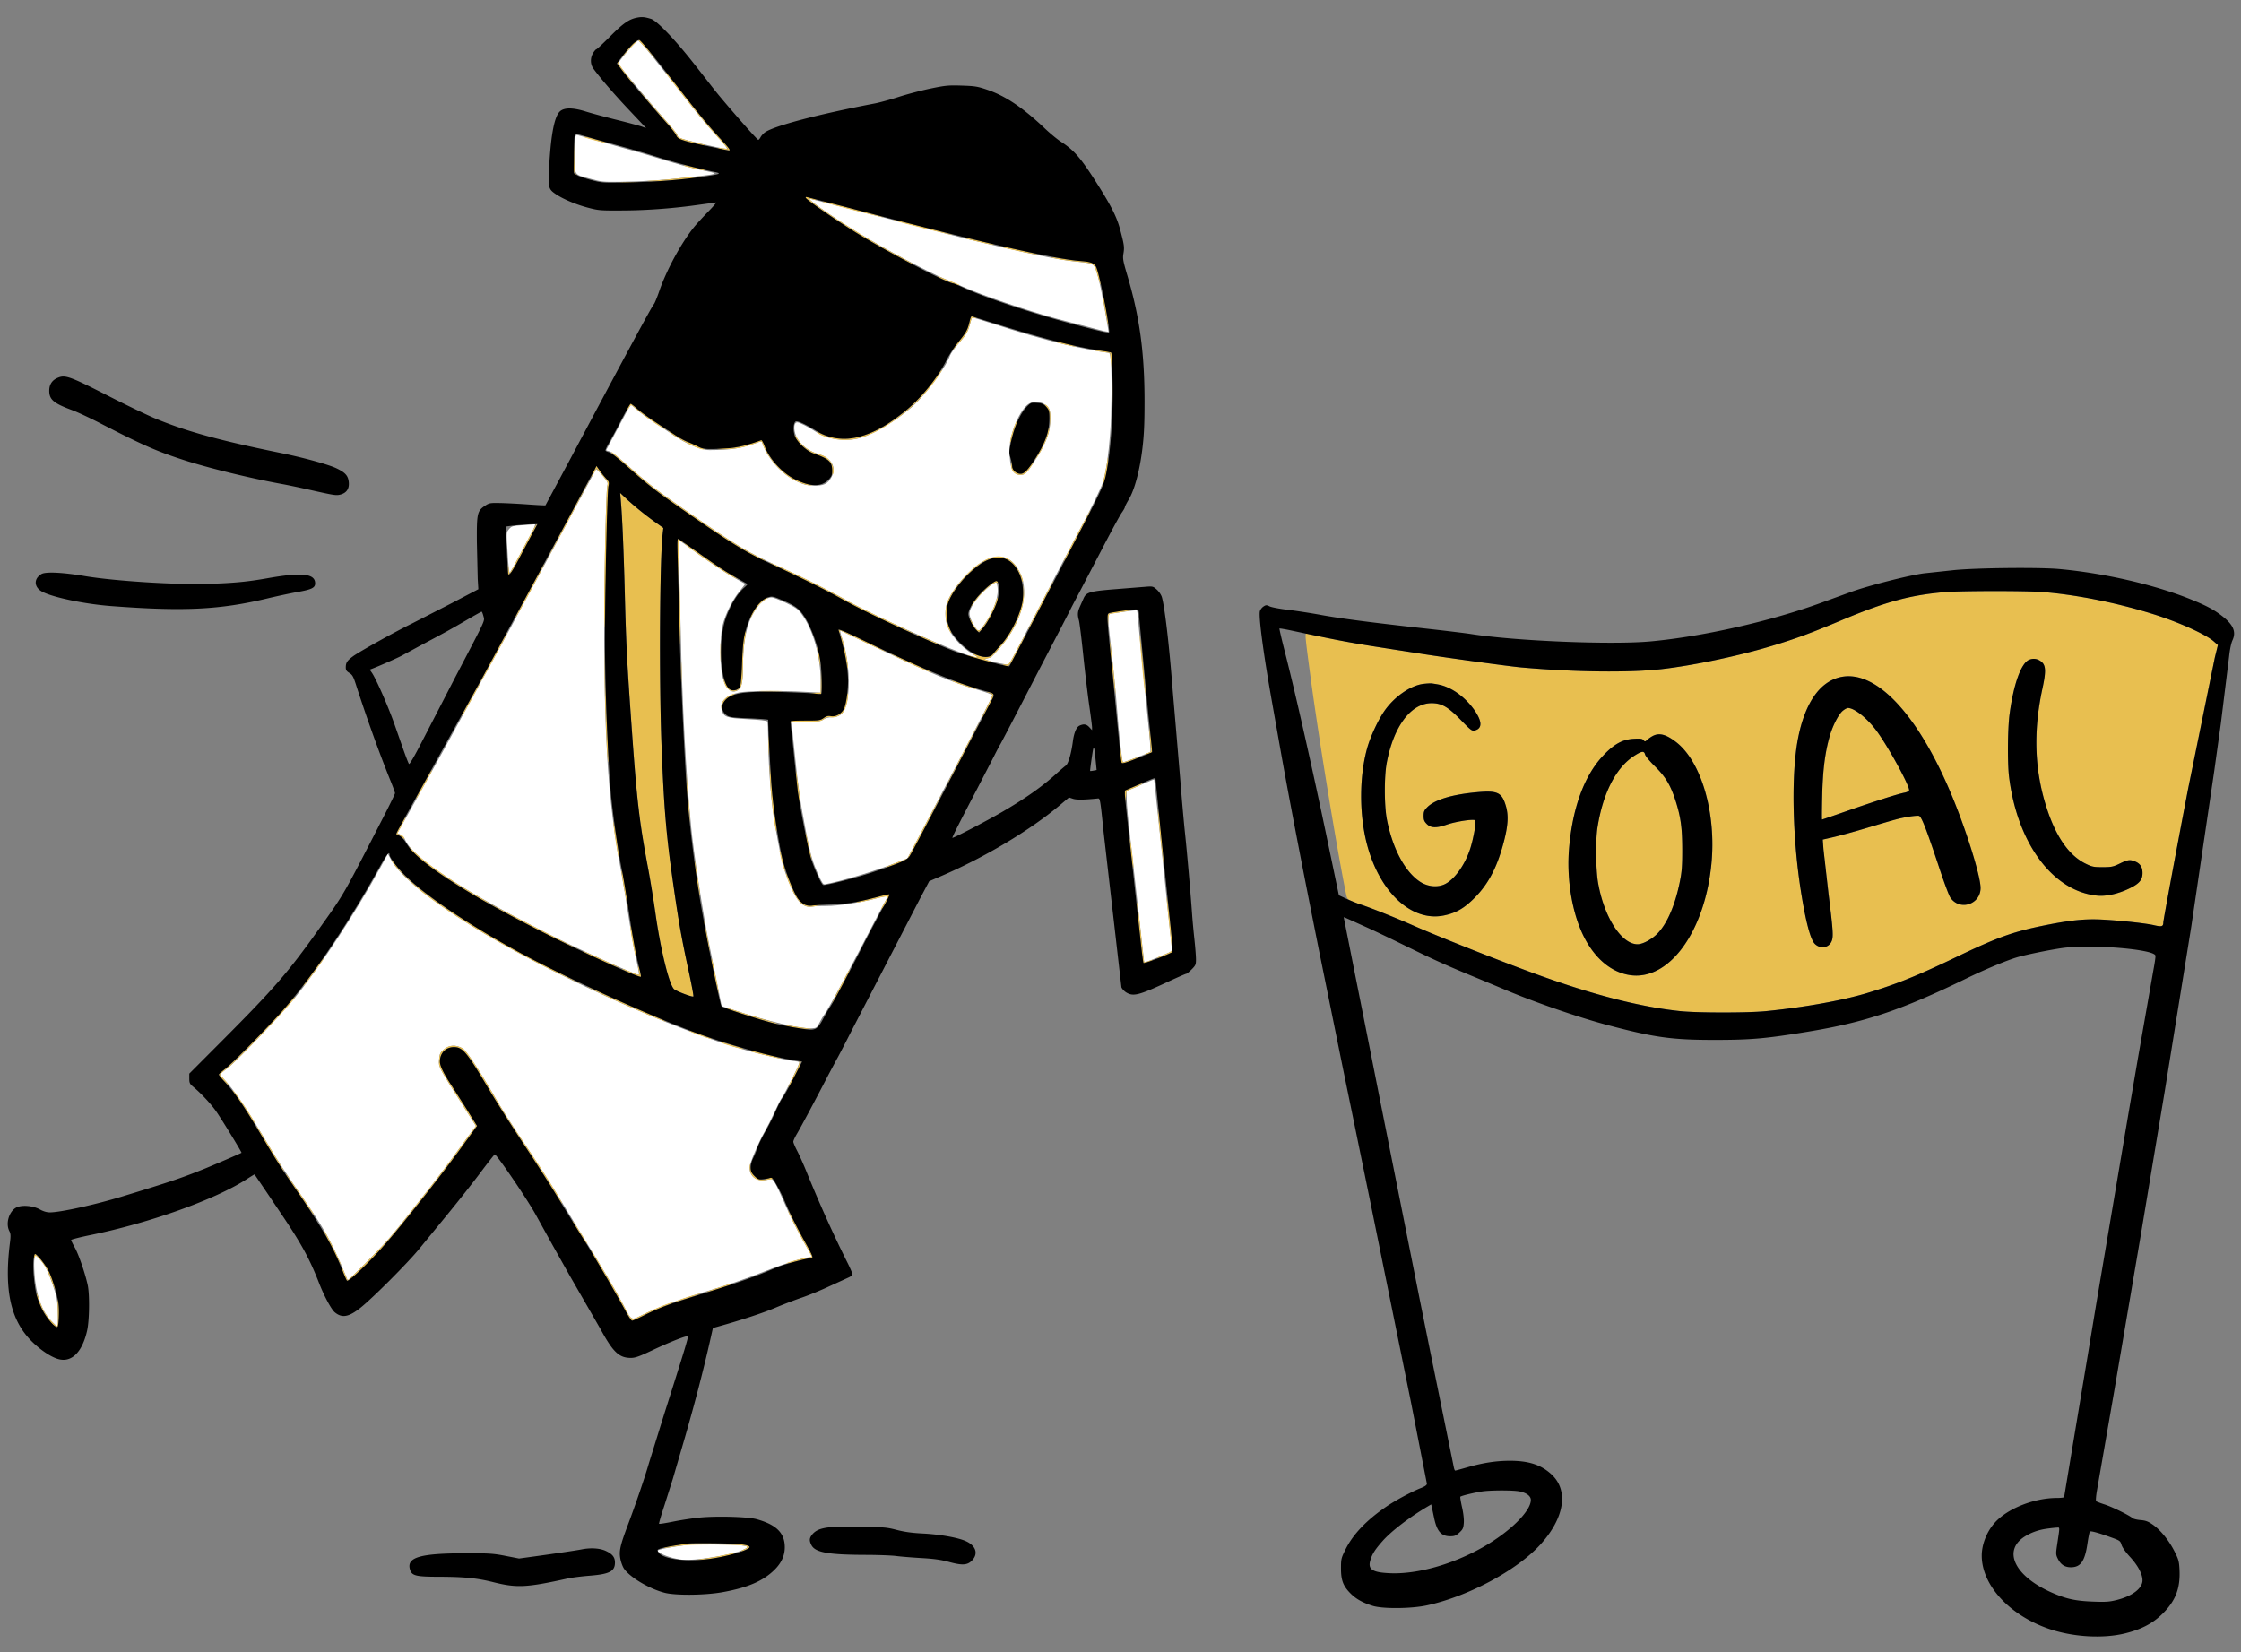 <svg xmlns="http://www.w3.org/2000/svg" width="2048" height="1510" fill-rule="evenodd" xmlns:v="https://vecta.io/nano"><rect width="100%" height="100%" fill="#808080" stroke="none"/><path d="M580.611 39.091C577.715 41.369 565 56.709 565 57.925c0 1.12 17.114 22.096 31 37.994 21.151 24.217 23 26.447 23 27.749 0 .694.82 1.701 1.823 2.237 3.562 1.907 38.439 10.094 42.999 10.095 1.622 0-.177-2.269-12.822-16.178-5.225-5.747-16.925-20.026-26-31.73-21.969-28.335-36.219-46.09-39.218-48.864l-2.457-2.271-2.714 2.134m-55.091 88.08c-.344 2.381-.49 10.399-.323 17.817.354 15.773-.926 14.219 15.408 18.691 9.122 2.497 11.185 2.692 26.395 2.495 19.971-.258 39.533-1.568 63.347-4.242 27.118-3.044 27.174-3.067 14.108-5.767-12.821-2.649-27.637-6.691-46.455-12.672-7.425-2.361-21.375-6.39-31-8.954l-39.177-11.05c-1.363-.526-1.794.164-2.303 3.682m215.065 55.785c4.662 4.483 26.56 19.362 45.06 30.619 22.379 13.617 62.981 35.262 76.855 40.972l17.5 7.477c18.065 8.018 58.004 21.633 86 29.316l43.046 11.283 4.097.655-.56-3.389c-5.182-31.356-8.561-47.292-11.663-55.005-1.482-3.687-3.919-4.536-16.42-5.72-17.364-1.646-45.197-7.386-101-20.831L745.585 182.96c-6.712-1.791-6.859-1.791-5-.004M886.972 294.25c-2.288 8.794-3.656 11.279-10.575 19.199-3.907 4.473-7.631 9.731-8.277 11.686-2.679 8.119-16.837 28.215-29.079 41.277-12.929 13.794-39.048 30.311-53.9 34.084-13.195 3.352-29.082 1.041-39.315-5.719-6.539-4.321-15.266-8.777-17.186-8.777-3.947 0-3.581 9.376.61 15.604 4.437 6.593 10.516 10.944 18.697 13.38 11.956 3.561 16.729 11.934 11.953 20.973-3.432 6.497-7.34 8.271-17.12 7.772-6.455-.33-8.993-1.021-15.5-4.218-13.326-6.549-26.26-21.218-30.649-34.759-.535-1.65-.864-1.639-5.849.188-13.18 4.83-23.119 6.335-42.282 6.402-8.144.029-21.992-5.83-34.5-14.594-3.025-2.12-10.225-6.91-16-10.644s-12.816-8.885-15.647-11.446-5.396-4.658-5.701-4.658-2.089 2.813-3.964 6.25L554 411.326c0 .283 1.291.799 2.87 1.145 1.653.363 7.908 5.112 14.75 11.199 20.685 18.399 27.291 23.572 52.38 41.013 49.187 34.193 59.271 40.261 89.152 53.645 18.892 8.462 46.173 22.129 59.521 29.818 23.554 13.568 100.654 48.079 115.52 51.708 6.94 1.695 6.919 1.502-.316-2.839-7.723-4.634-16.155-13.362-20.289-21-3.775-6.976-4.659-17.274-2.134-24.875 4.277-12.88 21.642-32.337 34.835-39.033 14.218-7.216 25.31-3 32.29 12.273 8.328 18.226.868 45.047-18.787 67.547-7.638 8.743-7.851 8.927-11.161 9.655l-3.131.688 2.5.929c5.256 1.953 19.371 4.827 20.05 4.081.39-.429 5.429-9.78 11.197-20.78l41.753-80 10.493-20c11.645-21.511 21.543-41.862 22.859-47 2.804-10.952 4.754-24.642 6.188-43.425 1.432-18.757 1.739-53.676.586-66.575-.616-6.89-.673-7.004-3.626-7.278-4.406-.408-28.82-5.09-37.5-7.192-21.647-5.241-40.403-10.671-71.188-20.611L888.601 290c-.288 0-1.021 1.913-1.629 4.25m53.417 74.655c-8.374 5.106-17.73 27.275-17.765 42.095-.039 16.441 2.754 23 9.796 23 4.311 0 5.442-1.053 12.352-11.5 11.246-17.005 15.183-27.407 15.213-40.203.019-7.789-1.207-10.491-5.974-13.171-4.679-2.63-9.543-2.709-13.622-.221m-395.737 59.877c-.234.395-8.516 15.793-18.405 34.218l-35.273 65.5-29.981 55.5-54.202 99-34.148 61.5-9.542 17 2.765 1.178c1.701.724 3.481 2.765 4.625 5.301 7.616 16.891 55.612 48.078 135.354 87.952C532.494 869.256 580.862 891 583.855 891c.457 0-.669-6.638-2.503-14.75s-4.947-25.55-6.917-38.75-5.151-32.325-7.067-42.5c-10.175-54.022-14.16-104.054-15.086-189.369-.558-51.44 1.217-156.399 2.735-161.691.819-2.855.45-3.629-4.524-9.492-2.978-3.51-5.607-6.06-5.841-5.666m-67.058 51.202c-9.25.632-10.067.865-12.348 3.516-2.367 2.752-2.423 3.181-1.822 13.92 1.132 20.234 1.792 26.765 2.615 25.918.449-.461 4.27-7.363 8.491-15.338l11.598-21.75c2.284-4.22 3.39-7.186 2.648-7.096-.702.084-5.734.458-11.182.83m142.799 31.766L622.04 576c1.476 68.64 4.649 128.3 9.547 179.5 2.3 24.049 10.864 79.784 16.595 108l8.198 40.491 3.12 15.49 10 3.3c32.912 10.859 62.516 17.776 72.855 17.021 3.888-.283 4.3-.617 6.645-5.374 1.375-2.789 3.722-6.635 5.215-8.547 2.67-3.42 25.627-46.043 42.756-79.381L808.34 825c1.45-2.475 2.641-4.992 2.648-5.594.008-.692-3.199-.221-8.738 1.284-14.605 3.968-36.837 7.421-46.75 7.262-4.95-.08-10.698.174-12.772.564-10.018 1.881-16.265-5.938-25.195-31.534-3.781-10.839-10.315-45.702-12.459-66.482-1.722-16.679-3.073-41.171-3.089-55.983-.009-7.709-.351-14.544-.761-15.189-.483-.759-6.832-1.495-18.032-2.09-19.479-1.035-21.928-1.917-23.598-8.5-1.925-7.586 3.738-13.227 15.906-15.846 6.94-1.494 38.547-1.807 60.25-.598l14.25.794-.004-10.294c-.009-23.208-7.099-47.985-17.746-62.019-3.179-4.19-5.333-5.692-14.147-9.859-5.719-2.704-11.479-4.916-12.8-4.916-7.679 0-16.934 10.907-21.638 25.5-2.945 9.136-4.665 22.532-4.671 36.381-.006 15.072-.991 20.303-4.255 22.59-5.939 4.159-11.451-.257-14.321-11.476-2.654-10.372-2.717-36.092-.115-47.176 2.389-10.177 9.16-23.834 15.673-31.613 2.899-3.461 5.102-6.443 4.897-6.626s-3.073-1.804-6.373-3.601c-11.337-6.175-30.378-18.911-48.092-32.168-2.801-2.096-5.446-3.811-5.878-3.811s-.494 7.988-.137 17.75m283.994 24.049c-10.257 8.131-18.393 19.265-18.378 25.147.01 3.573 4.376 12.469 7.32 14.912 1.284 1.066 2.127.444 5.484-4.049 8.117-10.864 13.449-24.515 12.993-33.267-.168-3.236-.807-6.049-1.419-6.251s-3.312 1.377-6 3.508M1027 559.098l-12.75 1.827c-1.541.092-1.647 7.399-.27 18.601 2.304 18.76 6.034 56.141 7.03 70.474 1.205 17.323 4.359 45.702 5.169 46.513.531.531 23.636-8.216 25.116-9.508.437-.382-.607-13.702-2.32-29.6l-8.053-81.616c-.68-9.509-1.504-17.549-1.83-17.866s-5.767.211-12.092 1.175M769.051 581.65c5.402 15.701 7.909 37.914 6.022 53.35-1.842 15.057-5.768 20.463-14.88 20.488-3.021.008-5.749.725-7.658 2.012-2.598 1.752-4.621 2-16.325 2h-13.36l.573 2.866c.316 1.577 1.48 12.152 2.588 23.5 3.014 30.867 5.553 48.791 10.4 73.408 4.556 23.14 5.942 27.922 11.95 41.226 2.762 6.114 4.029 7.923 5.376 7.672 15.801-2.935 46.752-12.322 67.149-20.365l8.387-3.307 11.914-22.5 26.285-50 26.943-51.5c6.915-13.2 12.576-24.489 12.579-25.086s-5.933-2.817-13.191-4.934c-23.903-6.969-42.272-14.59-90.803-37.676l-34.73-16.469c-.824-.357-.565 1.4.781 5.315m277.41 133.994L1034 721.017l-4.5 1.817.167 8.333c.092 4.583 1.521 19.808 3.176 33.833l7.68 69 5.022 44.696c.248.844 2.059.503 6.153-1.159 18.818-7.637 19.302-7.881 19.302-9.708 0-1.009-.917-9.821-2.037-19.582l-7.921-76.585-6.253-59.206c-.202-.203-3.95 1.232-8.328 3.188m-698.89 77.251c-22.578 41.074-54.028 89.091-77.027 117.605-13.316 16.509-53.051 58.269-62.044 65.207l-6.948 5.459c-.568.497.295 2.135 2.149 4.082 9.975 10.472 20.476 25.832 39.355 57.566 10.475 17.609 17.633 28.568 37.022 56.686 15.697 22.763 24.264 38.223 32.973 59.5l4.659 10.952c.57.714 28.623-27.508 37.227-37.452 7.179-8.298 10.342-12.18 22.405-27.5l15.785-20c6.299-7.975 16.343-21.25 22.319-29.5l15.186-20.721 4.321-5.721L424 1011.779c-23.431-36.964-23.195-36.517-22.748-43.174.355-5.277.78-6.246 4.058-9.25 4.781-4.382 11.444-4.855 17.359-1.232 3.463 2.12 13.932 17.664 26.835 39.843 10.173 17.486 15.993 26.635 34.694 54.534 8.48 12.65 21.066 32.45 27.97 44l22.54 37c14.279 22.875 28.167 46.338 34.627 58.5 8.602 16.196 6.293 15.277 20.755 8.26 12.091-5.866 30.048-12.383 54.41-19.745 23.645-7.145 37.283-11.828 55.5-19.059 16.921-6.716 35.404-12.456 40.109-12.456 1.04 0 1.891-.191 1.891-.425s-2.648-5.09-5.886-10.792c-7.701-13.566-13.676-25.549-20.043-40.196-7.388-16.999-9.825-20.92-12.463-20.053-10.445 3.434-18.608-1.19-18.608-10.541 0-3.598 8.389-23.499 13.908-32.993 2.078-3.575 5.947-11.225 8.597-17s5.626-11.666 6.612-13.091c3.749-5.418 16.96-31.975 16.376-32.92-.336-.544-1.54-.989-2.676-.989-3.976 0-27.463-5.14-43.817-9.588-66.492-18.088-184.555-71.516-254.5-115.172-38.528-24.048-64.605-45.542-72-59.348l-3-5.601-6.929 12.604M31.49 1150.047c-.391 1.777-.386 8.006.009 13.842 1.291 19.04 6.494 33.912 15.073 43.084 2.586 2.765 5.143 5.027 5.683 5.027.614 0 .816-4.779.541-12.75-.405-11.741-.774-13.737-4.66-25.227-4.347-12.855-7.883-19.49-12.995-24.388l-2.942-2.818-.709 3.23m598.01 261.574c-14.975 2.121-24.248 3.713-26.404 4.532l-2.573.979 2.489 1.932c3.232 2.51 12.888 5.515 20.545 6.393 10.485 1.202 44.015-4.116 54.693-8.675 9.425-4.024 5.726-4.863-23.25-5.27-12.375-.174-23.85-.125-25.5.109" fill="#fff"/><path d="M579.171 39.465c-2.081 1.88-5.93 6.257-8.553 9.727-2.91 3.85-3.285 4.554-.961 1.808 2.093-2.475 5.99-6.74 8.659-9.477l4.853-4.978 4.665 5.03c2.566 2.767 6.395 7.032 8.508 9.478l3.842 4.447-3.808-5c-6.684-8.777-10.699-13.41-12.078-13.939-.739-.284-3.046 1.023-5.127 2.904m-14.707 17.593c-.68 1.101 7.725 12.654 14.642 20.124 2.199 2.375-.089-.833-5.085-7.13s-8.858-12.033-8.584-12.75c.601-1.564-.055-1.729-.973-.244m44.729 10.735c8.38 11.501 34.408 43.894 41.807 52.031l11.933 13.453 2.433 3.005-4.933-.735c-2.713-.404-4.708-.507-4.433-.229.917.927 11 2.421 11 1.63 0-.428-3.447-4.53-7.66-9.114-12.278-13.358-17.897-20.101-34.648-41.584C616.007 75.112 608.673 66 608.394 66s.081.807.799 1.793M591.655 92.25l17.139 19.591c4.605 5.138 8.808 10.587 9.339 12.11.823 2.36 2.029 3.07 8.166 4.805 10.047 2.84 17.732 4.546 18.231 4.048.232-.232-3.955-1.464-9.304-2.737-11.803-2.809-16.226-4.53-16.226-6.312 0-.742-2.362-4.088-5.25-7.436L583.392 82c-.276 0 3.442 4.612 8.263 10.25m-57.572 33.156c.771.751 20.085 5.76 20.522 5.322.238-.238-4-1.624-9.419-3.08-9.658-2.596-11.938-3.056-11.103-2.242m-9.864 18.222c-.193 12.426-.008 14.292 1.531 15.5s1.605 1.186.529-.195c-.788-1.012-1.33-6.498-1.53-15.5l-.31-13.933-.22 14.128M625 151.31c0 .679 19.003 5.021 19.556 4.468.359-.36-2.392-1.072-17.306-4.481-1.237-.282-2.25-.277-2.25.013m-5.5 11.751c-8.8.972-19.15 1.885-23 2.028-5.609.209-6.106.339-2.5.658 4.441.393 35.263-2.213 44-3.72 8.138-1.404-1.12-.887-18.5 1.034m-51.75 3.682a185.48 185.48 0 0 0 14.5 0c3.987-.19.725-.346-7.25-.346s-11.237.156-7.25.346m168.658 14.108c1.542 2.495 31.333 22.925 49.341 33.836C805.138 226.435 835 242.796 835 241.671c0-.277-6.596-3.968-14.658-8.203-26.359-13.847-71.133-42.213-79.806-50.561-1.935-1.863-1.914-1.876 1.494-.898 5.018 1.439 6.179 1.015 1.47-.537-4.695-1.547-7.835-1.822-7.092-.621m15.719 3.609c.753.753 55.036 14.71 55.481 14.265.375-.375-53.38-14.725-55.16-14.725-.43 0-.574.207-.321.46m64.956 16.951c.792.781 53.048 13.791 53.516 13.324.398-.398-51.31-13.735-53.252-13.735-.374 0-.493.185-.264.411M881 217.316c0 .708 26.961 7.056 27.534 6.483.246-.245-4.837-1.68-11.294-3.189l-13.99-3.285c-1.237-.298-2.25-.302-2.25-.009m33.083 8.095c.744.733 33.054 7.71 34.096 7.363.556-.186-6.575-2.011-15.848-4.056-16.664-3.675-19.061-4.109-18.248-3.307M966 236.578c3.575.737 11.675 1.854 18 2.483 16.468 1.638 15.682 1.057 19.547 14.439 2.907 10.065 3.185 7.849.339-2.699-2.767-10.255-4.124-11.306-15.726-12.181-4.919-.372-12.706-1.337-17.302-2.146-10.273-1.808-13.771-1.733-4.858.104m-106.555 17.504c4.368 2.398 16.733 7.073 17.275 6.532.189-.19-1.133-.896-2.938-1.57s-6.183-2.423-9.728-3.885c-8.435-3.48-9.394-3.704-4.609-1.077m148.582 17.501c.088 3.026 4.814 28.434 4.885 26.266.101-3.056-3.697-25.968-4.426-26.696-.267-.268-.474-.074-.459.43M885.966 294.25c-1.699 7.228-3.207 9.903-10.672 18.926-3.561 4.303-6.232 7.824-5.936 7.824s3.598-3.537 7.339-7.86c6.645-7.678 8.012-10.192 10.277-18.899 1.017-3.909 1.33-4.216 3.817-3.734 2.262.437 2.379.368.709-.421-3.579-1.692-4.283-1.162-5.534 4.164m78.117 18.158c.591.578 17.832 4.611 19.246 4.501.644-.049-2.879-1.163-7.829-2.475-8.527-2.259-12.348-2.937-11.417-2.026m36.917 8.159c.825.255 4.2.794 7.5 1.198l6 .735.577 6.5.578 6.5.172-6.683c.145-5.599-.111-6.763-1.577-7.178-2.246-.635-15.247-1.687-13.25-1.072m15.429 37.933c0 12.65.144 17.687.318 11.194s.174-16.844-.001-23-.318-.844-.317 11.806M854.8 345.75c-14.138 19.323-28.083 32.314-47.021 43.805-11.004 6.676-25.315 11.425-34.467 11.436-8.628.011-19.532-2.355-24.239-5.259-1.885-1.163-3.094-1.575-2.687-.916 2.096 3.391 15.93 7.301 25.785 7.289 14.42-.019 30.351-6.744 49.329-20.822 14.645-10.865 28.75-25.914 37.992-40.533 3.297-5.216.963-2.729-4.692 5m-281.136 27c-1.592 3.497-.578 2.766 1.933-1.394 1.001-1.659 1.565-1.395 6.5 3.049 5.152 4.64 19.587 14.827 24.903 17.574 4.016 2.075 2.166.688-9.075-6.808-5.816-3.878-12.858-9.103-15.647-11.611s-5.485-4.56-5.99-4.56-1.686 1.688-2.624 3.75m382.634-.808c2.368 2.814 2.726 4.16 2.898 10.885l.196 7.673.353-6.923c.393-7.684-.719-11.455-3.977-13.49-1.854-1.158-1.777-.886.53 1.855m-28.562 15.767c-2.345 5.869-4.742 14.433-4.681 16.723.03 1.137.888-1.107 1.906-4.988s2.574-8.788 3.458-10.904 1.433-4.022 1.219-4.235-1.069 1.318-1.902 3.404m29.779 7.2c-.668 3.954-6.231 16.12-10.559 23.091-2.072 3.336-2.075 3.383-.08 1 5.187-6.194 13.62-25.838 11.852-27.606-.291-.291-.837 1.291-1.213 3.515M610.5 393.675c6.522 6.319 29.624 18.265 32.811 16.967.737-.3.615-.514-.319-.563-.829-.043-3.529-1.143-6-2.443s-6.223-2.924-8.339-3.609-6.615-3.133-10-5.44c-6.988-4.764-9.665-6.376-8.153-4.912m115.5 3.762c0 4.233 10.663 14.562 17.528 16.978 14.065 4.951 16.972 7.66 16.972 15.814 0 3.574.225 4.312.874 2.86 1.387-3.109-.21-8.832-3.513-12.595-2.276-2.592-4.77-3.978-9.914-5.51-8.181-2.436-14.26-6.787-18.697-13.38-1.788-2.657-3.25-4.532-3.25-4.167m-40.932 8.219c-8.287 2.753-12.357 3.53-19.792 3.78-5.148.173-9.598.553-9.89.845s3.774.381 9.036.198c9.389-.328 15.837-1.682 26.36-5.539 4.985-1.827 5.314-1.838 5.849-.188 4.358 13.448 17.376 28.268 30.369 34.576 4.125 2.003 9.525 3.881 12 4.175 4.488.533 4.486.531-1-1.001-17.448-4.872-33.425-18.992-39.1-34.556-1.192-3.27-2.445-5.903-2.784-5.851s-5.31 1.655-11.048 3.561m-123.353 10.588l13.785 12.14c19.429 17.283 36.976 30.205 80.5 59.283 20.664 13.805 42.362 26.304 43.569 25.097.201-.201-4.436-2.807-10.306-5.79-11.898-6.047-31.229-18.582-66.263-42.967-24.136-16.8-30.814-22.044-51.438-40.388-6.565-5.841-12.318-10.619-12.784-10.619s.856 1.46 2.937 3.244M1012.123 420c-.149 2.498-3.354 18.724-4.573 23.155-.532 1.932-.458 2.047.418.655 1.519-2.412 5.253-21.386 4.737-24.065-.406-2.109-.442-2.094-.582.255m-87.963 5.295c-.209 4.959 3.279 8.705 8.103 8.705 3.792 0 5.278-1.006 8.865-6 5.654-7.873 4.797-7.737-1.578.25-3.105 3.89-4.371 4.75-6.996 4.75-4.046 0-7.262-3.29-7.819-8l-.415-3.5-.16 3.795m-381.622 5.63c-1.415 2.791-2.348 5.075-2.075 5.075s1.413-1.797 2.534-3.993l2.037-3.994 5.428 6.399c5.073 5.98 5.37 6.619 4.537 9.744-1.074 4.023-3.086 89.326-2.784 117.974.118 11.204.32 14.97.449 8.37l3.365-126c.79-3.619.604-4.286-1.953-7-1.554-1.65-4.207-4.946-5.896-7.325l-3.071-4.324-2.571 5.074m-23.585 43.825l-20.227 38.75c.56-.55 9.344-16.525 19.519-35.5l21.381-41c-.235 0-9.537 16.988-20.673 37.75m48.399-17.25c1.336 15.589 2.651 46.142 3.637 84.5 1.243 48.344 2.027 63.494 6.579 127 4.568 63.748 6.798 82.538 14.892 125.5 1.865 9.9 4.779 27.812 6.476 39.804 4.741 33.509 12.439 65.071 16.977 69.609 1.913 1.913 16.895 7.613 17.754 6.754.314-.315-1.502-10.156-4.036-21.869-6.533-30.205-8.945-43.578-13.498-74.812-7.267-49.85-9.387-74.339-11.637-134.409-2.199-58.685-1.58-168.033 1.084-191.578l.622-5.504-8.133-5.823c-9.103-6.518-19.135-14.706-26.443-21.584l-4.874-4.588.6 7m416.74 31.612c-11.41 21.807-13.883 26.954-10.744 22.361 2.144-3.139 23.853-45.473 23.319-45.473-.266 0-5.925 10.4-12.575 23.112M487.21 484.25c-1.616 2.887-5.76 10.65-9.21 17.25l-9.386 17.5-3.114 5.5-.6-4.5-.6-4.5-.15 4.75c-.273 8.645 1.915 6.289 11.84-12.75l11.244-21.25c2.171-3.988 3.714-7.25 3.43-7.25s-1.839 2.363-3.454 5.25m132.312 31.413L620.955 569c.534 21.961.759 25.411.88 13.5.09-8.8-.309-32.14-.886-51.867s-.812-36.103-.523-36.392 1.298.101 2.242.866c1.121.911 1.457.962.968.148-.411-.684-1.666-1.736-2.789-2.337-2.037-1.09-2.04-1.049-1.325 22.745M626 497.239c3.437 3.732 38.084 27.308 45.023 30.636 5.236 2.511 4.481 1.96-7.406-5.404-4.886-3.027-15.011-9.846-22.5-15.154-18.144-12.858-16.934-12.052-15.117-10.078m281.718 11.855c-3.916.919-9.718 3.581-9.718 4.457 0 .275 1.303-.173 2.895-.997 14.26-7.374 27.101-.72 32.703 16.946.697 2.2 1.294 3.1 1.325 2 .09-3.127-4.712-12.652-8.234-16.335-5.485-5.736-11.795-7.756-18.971-6.071M708.5 517.005c39.505 18.992 49.522 23.998 61.142 30.557 7.447 4.204 19.687 10.57 27.199 14.148 22.626 10.775 39.399 18.384 39.751 18.032.183-.183-11.562-5.901-26.099-12.707s-31.057-15.037-36.712-18.291c-12.494-7.189-39.673-20.918-57.171-28.879-13.296-6.05-18.731-7.967-8.11-2.86m184.885-.846c-11.696 8.755-24.58 24.891-27.931 34.981-2.259 6.8-1.607 17.727 1.408 23.61 3.073 5.995 3.337 5.276.55-1.5-3.191-7.76-3.203-16.712-.031-24.422 4.21-10.237 14.649-22.823 26.619-32.095 1.925-1.491 3.223-2.716 2.885-2.722s-1.913.961-3.5 2.148M484.444 538.75c-15.151 28.254-13.993 26.001-12.719 24.75 1.747-1.714 26.717-48.5 25.885-48.5-.237 0-6.161 10.688-13.166 23.75m421.941-5.587C899.232 538.526 887 551.986 887 554.494c0 .399 1.951-1.911 4.336-5.134 6.733-9.099 17.385-18.268 19.62-16.887.574.355 1.044.168 1.044-.414 0-1.714-2.516-1.22-5.615 1.104m47.314 14.087c-11.164 21.432-15.126 29.469-13.925 28.25 1.326-1.346 23.524-44.5 22.89-44.5-.275 0-4.309 7.313-8.965 16.25M935.193 541c-.112 4.125-.68 9.3-1.262 11.5-3.57 13.495-11.502 28.589-19.561 37.224-2.678 2.87-5.632 6.295-6.564 7.611-2.4 3.39-6.892 3.998-13.375 1.809-6.072-2.05-6.732-1.957-2.681.376l2.75 1.584-2.75-.552c-1.513-.304-3.987-.84-5.5-1.193s-2.523-.388-2.247-.08c.55.613 20.35 5.768 21.678 5.645.451-.042-.756-.651-2.681-1.353l-3.5-1.277 3.131-.7c3.31-.741 3.525-.927 11.161-9.667 6.98-7.99 10.879-13.944 15.227-23.254 5.208-11.147 7.142-19.201 6.722-27.982l-.344-7.191-.204 7.5m842.307.124c-32.048 2.719-54.212 8.761-95 25.894-28.389 11.925-41.617 16.786-63.876 23.473-30.215 9.077-70.461 17.546-99.624 20.965-29.278 3.432-80.417 2.827-129-1.524-11.231-1.006-68.583-8.89-94.5-12.99l-39-6.064c-14.3-2.204-33.985-5.779-43.744-7.943l-18.75-3.935c-1.543 0-1.332 2.324 3.518 38.631 7.565 56.641 23.695 155.312 32.534 199.017.985 4.869 1.297 5.256 5.742 7.129 2.585 1.089 6.5 2.55 8.7 3.246 7.86 2.485 31.283 11.867 48 19.225 23.507 10.347 79.315 32.411 112 44.279 51.556 18.721 94.728 29.776 131 33.546 15.721 1.634 61.513 1.665 78 .053 35.01-3.423 70.208-9.738 93.315-16.742 26.656-8.08 45.295-15.599 80.185-32.347 38.738-18.595 52.563-23.545 82.5-29.543 22.782-4.565 36.218-5.894 51.5-5.095 17.289.904 39.788 3.349 47.697 5.183 6.903 1.601 8.249 1.186 8.288-2.555.02-1.998 12.133-67.251 22.65-122.027l24.387-119.834 2.87-11.666-3.696-3.274c-7.387-6.542-32.49-17.839-55.696-25.064-33.533-10.441-71.075-17.895-101.5-20.155-15.891-1.18-74.127-1.103-88.5.117m-1080.115 7.117c-1.587 1.233-3.685 3.146-4.664 4.25-2.321 2.622-7.705 11.724-7.694 13.009.005.55 1.371-1.472 3.036-4.493 3.438-6.236 7.074-10.411 11.437-13.13 1.65-1.028 2.498-1.871 1.885-1.873s-2.413 1.005-4 2.237m213.157.446c-1.324 5.278-7.598 17.705-11.641 23.06-4.682 6.201-5.239 6.078-9.986-2.198-1.593-2.777-2.9-4.575-2.906-3.995-.012 1.42 5.258 9.625 7.213 11.23 1.333 1.093 2.092.667 5.126-2.877 5.497-6.423 14.971-25.921 13.372-27.521-.264-.263-.794.772-1.178 2.301m112.662 9.838c-11.831 1.849-11.235 1.351-11.008 9.194l.196 6.781.35-6.75c.225-4.347.778-6.777 1.554-6.825 4.328-.267 23.523-3.693 20.704-3.694-1.925-.001-7.233.582-11.796 1.294m18.36 23.475c.582 11.202 4.34 50.055 4.981 51.5.621 1.399-.414-11.12-3.141-38-1.283-12.65-2.111-18.725-1.84-13.5m-275.549-6.684c.009.651.501 1.859 1.095 2.684.91 1.266.991 1.227.516-.25-.31-.962-.413-1.75-.229-1.75s9.682 4.512 21.108 10.027 20.933 9.868 21.125 9.676-9.545-5.125-21.64-10.961-21.983-10.077-21.975-9.426m-85.978 6.41c-.686 3.176-1.556 14.324-1.934 24.774-.711 19.695-1.384 22.82-5.174 24.023-4.777 1.516-7.562-.574-10.688-8.023l-1.259-3 .554 3c1.294 7.005 7.374 11.18 12.282 8.433 4.025-2.252 5.063-6.817 5.126-22.552.031-7.905.729-17.978 1.585-22.888 1.734-9.943 1.399-12.511-.492-3.767M451.461 599.75l-12.157 22.5c-.232.413-.216.75.036.75s3.599-5.737 7.437-12.75C458.792 588.297 464.19 578 463.685 578c-.269 0-5.769 9.788-12.224 21.75m478.192-6.5c-7.466 14.152-7.541 14.249-10.835 14.051-2.669-.16-2.927-.027-1.318.68 4.271 1.876 4.963 1.122 12.835-13.981 4.3-8.25 7.597-15 7.327-15s-3.874 6.413-8.009 14.25M768.07 580.239c-.038.406.839 4.051 1.949 8.099s2.642 11.366 3.404 16.261 1.427 7.397 1.48 5.558c.117-4.05-3.283-21.153-5.304-26.672-.802-2.192-1.49-3.653-1.529-3.246m69.983.072c.862.98 21.144 9.825 21.565 9.405.206-.206-4.012-2.298-9.372-4.648-11.455-5.022-12.932-5.598-12.193-4.757M658.392 596c0 7.425.157 10.462.35 6.75a158.28 158.28 0 0 0 0-13.5c-.193-3.712-.35-.675-.35 6.75m355.805-9c-.031 1.925 1.247 14.975 2.839 29s2.651 21.45 2.354 16.5c-.68-11.338-5.118-50.216-5.193-45.5m-267.574 5.5l1.967 10.5c1.372 7.494 1.373 7.495.917 1.5-.25-3.3-1.135-8.025-1.966-10.5s-1.243-3.15-.918-1.5M552.666 625c.448 31.092 2.881 83.658 3.194 69 .076-3.575-.352-14.825-.952-25s-1.458-31.775-1.907-48l-.817-29.5.482 33.5M821.5 601.478c11.451 5.694 29.639 13.716 30.085 13.27.338-.338-35.878-17.018-37.989-17.497-.603-.136 2.954 1.765 7.904 4.227M622.4 614.5c.001 8.25.156 11.492.344 7.204s.187-11.037-.002-15-.343-.454-.342 7.796m1232.018-11.531c-7.338 2.969-14.291 22.296-17.926 49.832-1.741 13.185-1.985 44.769-.443 57.225 7.494 60.54 39.735 104.214 80.066 108.458 8.389.882 18.834-1.329 29.157-6.173 9.624-4.516 12.728-8.036 12.728-14.433 0-5.31-2.064-8.589-6.599-10.484-4.831-2.019-6.756-1.768-14.214 1.85-6.023 2.922-7.582 3.244-15.705 3.25-8.134.005-9.656-.308-15.535-3.201-14.788-7.277-26.511-23.76-34.97-49.172-11.661-35.028-13.094-70.864-4.435-110.911 3.692-17.078 3.188-22.166-2.532-25.545-3.042-1.797-6.288-2.033-9.592-.696M750.214 621.75L750 633l-4.75.15-4.75.15 4.5.633c2.475.348 4.853.355 5.284.015s.64-5.754.464-12.032l-.32-11.416-.214 11.25m931.169-2.801c-18.768 4.48-32.085 24.075-38.29 56.343-6.143 31.94-5.12 88.458 2.492 137.708 4.378 28.322 8.858 45.534 12.907 49.583 4.725 4.725 12.175 3.896 15.055-1.674 2.139-4.135 1.852-9.196-2.484-43.909l-4.616-40.6-.681-9.099 9.867-2.266c5.427-1.247 18.192-4.749 28.367-7.783 29.499-8.795 31.077-9.223 39.588-10.723 4.448-.785 9.015-1.184 10.148-.888 2.326.608 6.74 12.003 19.199 49.561 3.959 11.935 8.19 23.185 9.402 25 8.396 12.571 27.675 6.505 27.654-8.702-.014-10.942-12.916-52.375-26.372-84.696-31.097-74.69-69.861-115.584-102.236-107.855m-811.243 3.483c.821.874 20.77 7.593 22.246 7.492.613-.042-3.364-1.615-8.837-3.496-12.863-4.422-14.178-4.814-13.409-3.996M430.444 638.25l-8.146 15c-.229.413-.196.75.073.75s3.386-5.288 6.927-11.75c8.067-14.723 9.868-18.25 9.315-18.25-.242 0-3.918 6.413-8.169 14.25m870.293-13.224c-11.925 1.475-26.943 12.025-35.906 25.223-5.641 8.307-12.37 22.839-15.252 32.94-7.529 26.389-7.537 62.017-.019 89.621 11.81 43.366 40.946 69.907 70.074 63.833 11.244-2.344 18.668-6.667 28.366-16.518 12.62-12.819 20.64-28.476 26.598-51.929 3.65-14.363 4.078-23.233 1.535-31.759-3.661-12.277-7.604-14.133-26.397-12.429-22.682 2.058-38.502 6.825-45.339 13.661-2.866 2.866-3.397 4.108-3.397 7.941 0 3.689.55 5.094 2.923 7.467 3.734 3.734 8.691 3.865 18.502.488 8.187-2.819 24.299-5.241 25.679-3.861 1.137 1.137-1.231 15.237-4.172 24.842-4.65 15.188-14.422 29.092-23.55 33.511-6.604 3.197-15.462 2.384-22.378-2.055-13.952-8.952-25.52-30.665-30.638-57.502-2.342-12.282-2.404-38.708-.12-51.016 6.26-33.734 22.141-54.9 41.147-54.84 9.207.03 15.064 3.429 26.819 15.565 8.847 9.133 9.961 9.967 12.5 9.354 5.59-1.349 6.698-5.86 3.155-12.853-5.196-10.254-15.891-20.719-26.166-25.601-5.477-2.603-8.242-3.372-16.201-4.51-1.1-.157-4.594.035-7.763.427m-605.487 6.719c4.813.183 12.688.183 17.5 0s.875-.334-8.75-.334-13.562.15-8.75.334m78.479 6.205c-.407 3.547-1.556 8.047-2.553 10-2.287 4.478-7.498 7.327-11.951 6.533-2.462-.438-4.077-.012-6.5 1.717-2.982 2.127-4.24 2.3-16.711 2.3-12.75 0-13.497.109-13.692 2-.114 1.1.003 1.325.261.5.385-1.235 2.829-1.5 13.85-1.5 12.458 0 13.603-.162 16.554-2.339 2.25-1.658 3.905-2.154 5.693-1.705 3.609.906 8.856-1.115 11.714-4.513 2.602-3.091 4.967-12.041 4.409-16.678-.192-1.596-.646-.037-1.074 3.685m130.021-4.786c1.788.619 3.25 1.518 3.25 1.997s-2.521 5.927-5.602 12.106-5.17 10.783-4.643 10.233 3.45-5.822 6.495-11.716c5.911-11.44 5.923-12.12.244-13.185-2.934-.55-2.928-.538.256.565m-238.37 3.325c-4.409 2.643-6.821 6.862-6.098 10.666.359 1.889.472 1.739.582-.77.179-4.108 3.518-8.2 8.557-10.489 2.244-1.018 3.404-1.858 2.579-1.865s-3.354 1.099-5.62 2.458m1018.641 13.147c-3.903 3.284-9.327 13.906-12.022 23.543-4.213 15.067-6.14 30.429-6.718 53.571-.306 12.237-.381 22.25-.168 22.25s10.738-3.613 23.387-8.03c24.729-8.633 46.097-15.429 51.997-16.535 2.014-.378 3.892-1.286 4.173-2.018 1.179-3.072-18.964-39.962-29.827-54.624-8.429-11.378-20.097-20.693-26.016-20.771-.921-.012-3.083 1.164-4.806 2.614M881.716 684.75L863.383 721c.229 0 6.484-11.587 13.901-25.75L895.617 659c-.229 0-6.484 11.587-13.901 25.75M1050.562 670c.257 4.125.744 9.641 1.082 12.257.602 4.651.545 4.781-2.565 5.865-1.75.61-3.006 1.284-2.792 1.498s1.812-.107 3.551-.713c3.665-1.278 3.666-1.294 1.615-16.407-1.253-9.233-1.322-9.425-.891-2.5m-348.167 11.5c.001 7.7.158 10.718.348 6.706s.189-10.311-.002-14-.348-.406-.346 7.294m808.105-8.927c-1.65.858-3.945 2.445-5.1 3.527-1.939 1.816-2.205 1.84-3.468.317-1.119-1.347-2.762-1.568-8.992-1.207-10.312.597-17.968 4.85-28.068 15.593-17.152 18.245-27.94 47.904-30.973 85.152-1.922 23.61 1.474 49.55 9.158 69.941 9.647 25.598 26.393 42.033 46.058 45.2 35.663 5.743 68.529-38.592 74.837-100.952 4.709-46.549-8.956-94.017-32.237-111.978-9.119-7.036-15.306-8.667-21.215-5.593M1023.54 683.5c.245 3.85.456 8.125.468 9.5.048 5.294 1.224 5.627 8.923 2.528 3.894-1.568 6.901-3.029 6.683-3.247s-3.195.78-6.614 2.219-6.493 2.34-6.831 2.002-1.168-4.976-1.845-10.308c-.975-7.685-1.137-8.244-.784-2.694m469.865 7.32c-16.689 10.795-28.628 34.185-33.527 65.68-1.75 11.251-1.492 37.852.481 49.656 5.279 31.578 21.293 56.752 36.141 56.812 4.828.02 13.163-4.499 18.429-9.992 8.819-9.197 16.017-26.024 20.301-47.452 1.793-8.973 2.197-14.373 2.17-29.024-.038-20.238-1.473-30.423-6.417-45.552-4.487-13.732-9.015-21.182-18.601-30.604-4.563-4.486-8.59-9.323-8.948-10.75-.893-3.558-3.04-3.295-10.029 1.226m-789.788 17.796c.596 17.677 4.726 52.374 6.073 51.027.216-.215-.505-6.636-1.6-14.267s-2.472-20.176-3.059-27.876c-1.637-21.496-1.895-23.118-1.414-8.884M727.111 704c-.107 5.238 3.949 35.328 4.516 33.5.171-.55-.76-9.1-2.067-19s-2.41-16.425-2.449-14.5M388.22 714.75c-7.607 13.735-8.386 15.25-7.843 15.25.247 0 3.128-4.837 6.403-10.75 7.607-13.735 8.386-15.25 7.843-15.25-.247 0-3.128 4.837-6.403 10.75M627.635 718c.293 6.875 1.142 17.9 1.886 24.5 1.312 11.633 1.335 11.71.783 2.5-.313-5.225-1.162-16.25-1.886-24.5l-1.317-15 .534 12.5m407.615 1.304l-7.25 3.081.163 5.557.163 5.558.587-5.308.587-5.308 5.5-2.24c5.925-2.413 10.117-4.633 8.5-4.502-.55.045-4.263 1.468-8.25 3.162M845.254 754.25l-15.951 30.25-10.164 3.904c-5.591 2.147-9.987 4.081-9.77 4.299s4.74-1.268 10.049-3.3c6.68-2.557 10.21-4.497 11.461-6.299.994-1.432 7.669-13.854 14.834-27.604l15.915-31.5c-.232 0-7.601 13.612-16.374 30.25m212.932-13.75c-.031 2.2 1.247 15.7 2.841 30s2.651 21.95 2.35 17c-.751-12.372-5.122-51.944-5.191-47m-497.672 11.369c.596 7.899 4.708 33.979 5.144 32.623.175-.545-1.018-9.542-2.653-19.992s-2.755-16.134-2.491-12.631m-194.444 2.504c-4.518 8.184-4.656 8.627-2.705 8.627.751 0 2.609.978 4.128 2.173 2.69 2.116 2.734 2.119 1.661.115-.606-1.132-2.244-2.345-3.641-2.695l-2.54-.638 4.104-7.477c2.257-4.113 3.87-7.478 3.583-7.478s-2.351 3.318-4.59 7.373m370.031 6.767c-.147 2.392 3.577 19.931 4.855 22.86 1.036 2.376 1.057 2.351.428-.5l-2.922-13.5c-1.243-5.775-2.305-9.762-2.361-8.86m296.537 7.86c.74 10.737 3.091 28.25 3.155 23.5.029-2.2-.785-10.075-1.809-17.5-1.179-8.545-1.673-10.747-1.346-6m-658.81 5.684c3.203 4.605 13.057 12.975 25.672 21.805 16.482 11.536 47.5 30.572 47.5 29.151 0-.304-3.262-2.432-7.25-4.729-26.562-15.306-51.026-32.31-61.393-42.671-3.709-3.707-5.747-5.307-4.529-3.556M712.484 778c.594 4.745 4.586 19.264 5.144 18.706.179-.18-1.031-5.475-2.69-11.767s-2.763-9.414-2.454-6.939m-77.875 9c.624 7.495 5.111 34.496 5.234 31.5.045-1.1-1.236-10.1-2.847-20s-2.685-15.075-2.387-11.5m-275.93.948c2.528 4.785 18.114 20.297 28.321 28.187 28.079 21.702 69.485 46.616 116.743 70.244l28 13.593c.416-.016-13.643-7.359-31.243-16.32-67.524-34.377-120.07-69.109-136.757-90.394l-5.307-6.758c-1.114-1.412-1.042-.986.243 1.448m209.371 9.135c.108 3.094 5.768 34.275 5.856 32.263.108-2.476-4.873-32.634-5.494-33.263-.227-.229-.39.221-.362 1M718.522 800c2.293 7.434 8.003 19.253 10.986 22.738 5.491 6.415 9.611 7.339 19.492 4.369l3.5-1.052-3.5.529-7.12 1.065c-7.686 1.138-13.241-4.572-19.372-19.911-3.6-9.006-5.535-12.765-3.986-7.738m87.23 18.662c-2.612.799-9.362 2.521-15 3.826s-9.127 2.383-7.752 2.397 8.237-1.434 15.25-3.217c7.938-2.019 12.75-2.828 12.75-2.146 0 .603-1.576 3.712-3.502 6.911s-2.789 5.223-1.918 4.501c1.4-1.163 7.42-12.038 7.42-13.405 0-.791-1.973-.482-7.248 1.133m260.366 1.388c-.065 1.402 1.003 12.202 2.373 24l2.5 23.542c.007 1.666-1.428 2.656-7.047 4.86-3.881 1.523-6.853 2.972-6.604 3.221s3.537-.864 7.306-2.472l6.854-2.925-.304-7.388c-.345-8.363-4.897-46.764-5.078-42.838m-27.065 7.533c.096 5.319 5.501 52.304 6.083 52.887.315.314 2.551-.306 4.968-1.378 5.108-2.267 4.527-2.8-.68-.625-2.675 1.118-3.6 1.177-3.882.25-.204-.669-1.589-12.917-3.078-27.217-2.494-23.952-3.545-31.319-3.411-23.917M448.5 826.72c2.27 2.334 78.122 41.329 80.242 41.253.417-.016-13.192-7.124-30.242-15.797l-41-21.127c-5.5-2.946-9.55-4.894-9-4.329m194.595 14.78c-.126 2.608 5.177 29.197 5.574 27.952.168-.524-.996-7.477-2.586-15.452s-2.934-13.6-2.988-12.5m-66.979 6.204c-.147 2.796 4.988 29.525 5.562 28.951.34-.34-2.951-19.456-5.019-29.155-.388-1.817-.438-1.798-.543.204M534.5 870.619c4.649 2.653 31.693 14.521 32.12 14.095.339-.339-31.348-14.783-34.028-15.511-.601-.163.258.474 1.908 1.416M288.44 885.25l-9.213 12.5c-1.356 1.788-2.208 3.25-1.895 3.25s3.644-4.163 7.402-9.25c9.238-12.508 11.488-15.75 10.929-15.75-.261 0-3.511 4.163-7.223 9.25m361.599-8.167c.069 2.507 6.786 32.481 6.875 30.679.095-1.923-5.892-31.016-6.52-31.679-.217-.229-.376.221-.355 1m-66.948 5.924c-.05.828.328 2.966.839 4.75 1.156 4.03.832 4.039-8.133.225-3.901-1.661-7.267-2.846-7.479-2.634s3.497 2.054 8.242 4.092 8.832 3.502 9.081 3.252-.201-2.87-1.002-5.823-1.498-4.691-1.548-3.862M773.9 890.25L765.728 906c-3.317 6.325-5.548 11.05-4.958 10.5 1.415-1.318 16.565-30.5 15.835-30.5-.311 0-1.528 1.913-2.705 4.25M548 907.592c15.198 7.443 59.957 26.784 60.569 26.172.219-.219-8.482-4.158-19.335-8.753S562.3 913.325 553.5 909.253c-20.352-9.417-22.917-10.192-5.5-1.661M260.799 920.75c-9.643 11.029-41.97 44.716-48.799 50.852-2.475 2.223-6.187 5.301-8.25 6.839s-3.75 3.192-3.75 3.676 2.531 3.469 5.624 6.632c4.331 4.429 4.931 4.832 2.61 1.751-1.658-2.2-3.963-4.857-5.124-5.905s-2.11-2.184-2.11-2.526 2.876-2.793 6.391-5.448c9.591-7.246 65.096-65.621 62.393-65.621-.254 0-4.297 4.388-8.985 9.75m408.701 2.878c11.268 3.99 39.427 12.378 41.29 12.3.94-.04-4.324-1.827-11.699-3.971s-18.176-5.486-24.002-7.427c-11.992-3.996-16.28-4.688-5.589-.902m53.5 14.943c3.575.733 9.875 1.526 14 1.763s6.15.251 4.5.032l-12.79-1.882c-11.798-1.788-14.645-1.745-5.71.087m-92.944 3.743c.803.912 20.141 7.823 20.602 7.362.212-.213-3.786-1.869-8.886-3.681-12.577-4.469-12.344-4.396-11.716-3.681m28.946 10.521c1.916 1.259 20.01 6.487 20.557 5.94.226-.226-3.97-1.676-9.324-3.222L659 952.296c-1.33-.396-1.33-.335.002.539m-247.883 3.251c-1.86.393-4.755 2.088-6.433 3.767-2.554 2.553-3.115 3.997-3.441 8.849-.439 6.541-.613 6.212 22.755 43.077l10.953 17.279-4.321 5.721c-2.377 3.147-9.211 12.471-15.186 20.721s-16.02 21.525-22.319 29.5l-15.785 20c-12.063 15.32-15.226 19.202-22.405 27.5-8.625 9.969-36.655 38.164-37.234 37.452-.201-.249-1.401-3.056-2.666-6.238s-2.454-5.63-2.644-5.44c-.477.477 3.554 11.015 4.643 12.136 1.261 1.299 15.857-12.254 30.51-28.331 15.021-16.48 51.853-62.842 72.955-91.829l15.468-21.25-9.141-14.75-13.843-21.75C405.807 981.816 402 974.108 402 970.26c0-7.755 5.296-13.26 12.756-13.26 8.285 0 11.424 3.857 34.184 42 7.057 11.825 21.135 33.933 31.285 49.129s21.717 33.084 25.703 39.75 7.475 12.121 7.755 12.121c1.267 0-16.032-27.72-32.45-52-15.007-22.192-21.357-32.205-31.729-50.034-11.844-20.359-23.284-37.592-26.242-39.53-3.576-2.343-8.066-3.212-12.143-2.35m274.027 4.394c.737.736 22.815 6.187 27.874 6.882 2.464.338-2.495-1.16-11.02-3.328-15.689-3.991-17.718-4.419-16.854-3.554m45.369 10.544c.348.563-1.893 5.796-4.98 11.628s-5.397 10.819-5.134 11.082 3.208-4.97 6.546-11.628c4.549-9.074 5.676-12.106 4.502-12.106-.862 0-1.282.461-.934 1.024m-513.745 31.705c3.339 4.526 8.386 12.063 11.217 16.75s5.358 8.521 5.615 8.521c1.413 0-17.316-28.548-20.692-31.541-1.216-1.078.522 1.744 3.86 6.27m20.266 31.771c5.682 10.219 19.862 33.163 22.029 35.643 1.133 1.296.378-.343-1.677-3.643l-12.72-21c-9.246-15.437-13.541-21.628-7.632-11m448.098 31.8c-.284 8.059 5.513 13.428 13.246 12.267 2.266-.341 5.11-.72 6.32-.843 1.344-.137 1.841-.583 1.277-1.147s-1.924-.466-3.497.25c-7.699 3.508-15.345-.857-16.535-9.44-.638-4.6-.686-4.664-.811-1.087m-423.615 7.73c2.246 3.635 23.87 34.657 24.724 35.47.724.689.793.534.222-.5-1.724-3.125-24.652-36-25.107-36-.262 0-.189.464.161 1.03m458.502 32.238c-.033 1.211 9.604 20.085 16.085 31.5l5.894 10.679c0 .164-1.913.599-4.25.968-5.447.859-19.882 4.786-19.393 5.276.205.205 4.758-.767 10.118-2.159S739.043 1150 740.05 1150c3.341 0 3.094-1.904-1.196-9.238-2.336-3.994-7.525-13.562-11.53-21.262s-7.291-13.654-7.303-13.232m-196.417 10.982c2.771 4.8 12.698 19.75 13.114 19.75.282 0-.196-1.08-1.06-2.4l-6.716-10.5c-2.828-4.455-5.349-8.1-5.601-8.1s-.134.563.263 1.25m-220.796 21.846c4.781 9.678 8.867 17.454 9.08 17.279.518-.424-14.23-30.323-16.215-32.875-.856-1.1 2.355 5.918 7.135 15.596m239.846 8.654l11.419 19.35c4.774 8.031 11.76 20.293 15.524 27.25s7.419 12.65 8.122 12.65 5.338-2.078 10.299-4.617 13.399-6.341 18.751-8.448 9.222-3.854 8.6-3.883c-2.077-.096-14.746 5.05-26.277 10.673-13.354 6.513-11.088 7.598-20.303-9.725-3.365-6.325-9.126-16.45-12.802-22.5l-10.88-18.25c-2.307-3.987-4.419-7.25-4.693-7.25s.734 2.138 2.24 4.75m-511.584.5c.06 1.909.177 1.98.774.469.62-1.569 1.068-1.391 3.771 1.5 5.329 5.699 7.57 9.706 11.548 20.641 2.128 5.852 3.592 9.065 3.251 7.14-.845-4.782-5.977-17.549-8.589-21.371-2.733-3.999-8.989-10.629-10.028-10.629-.438 0-.765 1.013-.727 2.25M656 1177c-6.325 2.092-11.012 3.848-10.415 3.902 1.451.131 23.415-6.845 23.415-7.437 0-.721-.739-.52-13 3.535m-622.614 5.526c1.888 12.041 15.343 32.613 19.607 29.978 1.128-.697 1.219-20.525.113-24.502-.382-1.373-.509 3.464-.282 10.75.258 8.278.044 13.248-.569 13.248-1.665 0-9.944-9.472-12.331-14.108-1.244-2.416-3.33-7.542-4.637-11.392s-2.162-5.638-1.901-3.974m594.262 3.104c-5.969 1.924-10.669 3.683-10.443 3.908s5.784-1.333 12.352-3.462 11.268-3.889 10.443-3.908-6.384 1.538-12.352 3.462m-1.148 225.301c-9.668 1.226-20.665 3.237-20.207 3.695.232.233 4.874-.349 10.315-1.294 7.359-1.277 15.909-1.731 33.392-1.774 29.856-.074 37.984 1.135 29.968 4.455-1.668.691-2.848 1.44-2.624 1.664.601.601 7.656-2.915 7.656-3.815 0-.422-1.687-1.296-3.75-1.942-4.419-1.384-45.749-2.13-54.75-.989m35.581 10.215c-4.631 1.048-12.956 2.56-18.5 3.36-8.57 1.237-9.024 1.384-3.026.986 8.542-.569 22.304-2.924 28.445-4.869 6.258-1.982 3.093-1.743-6.919.523" fill="#e8bf50"/><path d="M582.344 16.066c-7.455 1.43-12.656 5.035-24.646 17.079C551.207 39.665 545.506 45 545.03 45s-1.804 1.516-2.948 3.368c-2.776 4.492-2.708 10.325.168 14.295 6.267 8.654 19.417 23.883 33.126 38.361l11.118 11.791 3.993 4.268-4.153-1.465c-2.284-.806-12.539-3.548-22.788-6.093s-23.003-5.987-28.341-7.649c-11.728-3.649-19.68-3.657-23.549-.023-4.896 4.6-8.033 20.31-9.659 48.362-1.232 21.263-.981 22.458 5.683 27.046 6.607 4.548 18.434 9.573 29.32 12.457 10.067 2.667 11.407 2.777 32.5 2.652 22.707-.133 47.01-1.996 70.5-5.402l14.479-1.963c.539-.003-2.871 3.933-7.578 8.745s-10.375 11-12.597 13.75c-11.768 14.565-25.113 39.116-31.781 58.468-1.984 5.757-4.202 11.157-4.929 12-2.182 2.528-23.089 41.254-78.84 146.032l-20.259 37.822c-.168.177-7.211-.171-15.651-.774s-19.882-1.194-25.428-1.315c-9.425-.204-10.347-.044-14.094 2.435-7.222 4.78-7.714 6.999-7.501 33.832l.761 33 .573 9.5-24.327 12.734L376.5 569.84c-15.785 7.724-47.741 25.481-53.767 29.878-5.466 3.988-6.733 5.912-6.733 10.231 0 2.405.713 3.512 3.25 5.05 2.718 1.647 3.684 3.323 5.901 10.235 9.644 30.066 21.512 63.101 31.752 88.381 2.253 5.563 4.097 10.649 4.097 11.304s-4.557 10.052-10.127 20.885c-38.817 75.491-35.441 69.635-60.065 104.196-27.627 38.777-40.664 53.804-87.058 100.344L173 981.191v4.545c0 4.03.424 4.896 3.746 7.654 7.014 5.822 15.941 15.383 20.779 22.255 4.805 6.823 23.634 37.583 23.202 37.902-.725.536-26.658 11.718-34.227 14.759-20.962 8.422-32.333 12.248-74.5 25.071-25.289 7.69-56.814 14.623-66.495 14.623-2.745 0-5.94-.943-9.01-2.659-6.58-3.677-17.532-4.389-22.205-1.443-6.33 3.991-9.195 14.517-5.76 21.16 1.261 2.439 1.359 4.326.555 10.74-5.441 43.392.622 70.827 19.897 90.036 8.008 7.981 17.727 14.453 24.427 16.269 12.102 3.28 21.768-6.344 26.217-26.103 2.093-9.295 2.394-32.855.53-41.5-2.305-10.695-8.187-27.847-11.714-34.162-1.893-3.39-3.442-6.573-3.442-7.074s8.212-2.595 18.25-4.653c54.004-11.076 113.672-32.454 142.231-50.96 3.839-2.487 7.053-4.439 7.141-4.337.324.375 14.055 20.673 25.831 38.186 17.183 25.552 24.7 39.401 33.108 61 4.629 11.891 11.174 24.1 14.355 26.776 6.602 5.555 12.824 4.465 23.584-4.133 11.413-9.119 42.951-40.723 53.533-53.643l27.013-33c9.452-11.55 22.646-28.299 29.32-37.22s12.429-16.234 12.789-16.25c1.718-.078 28.985 39.94 37.114 54.47l15.759 28.5 15.734 28 28.092 48.791c11.407 20.966 16.943 26.209 27.673 26.209 3.978 0 7.621-1.29 19.434-6.881 16.263-7.697 31.714-13.777 32.645-12.846.633.633-3.107 12.936-21.655 71.227l-13.898 44.695c-3.598 12.495-12.1 37.468-18.918 55.571-7.398 19.642-8.532 24.635-7.215 31.758.605 3.275 2.148 7.425 3.427 9.224 5.779 8.122 23.209 18.397 37.261 21.965 10.003 2.54 36.761 2.256 52.503-.557 23.032-4.115 37.212-10.187 47.586-20.378 6.388-6.275 9.503-13.073 9.503-20.739 0-12.965-7.636-20.578-25.7-25.619-7.994-2.232-36.605-3.038-52.255-1.472-6.46.646-17.302 2.302-24.094 3.681s-12.576 2.279-12.854 2.001 2-8.07 5.062-17.317l7.549-23.813 6.557-22.5c12.058-40.861 20.94-74.601 28.27-107.396l1.765-7.896 5-1.399c21.356-5.979 40.605-12.306 51.79-17.022 7.265-3.063 18.262-7.279 24.438-9.367s17.425-6.708 25-10.266l17.522-8.01c2.088-.858 3.75-2.238 3.75-3.113 0-.864-2.086-5.724-4.636-10.801-12.362-24.612-25.587-53.982-37.251-82.73-2.789-6.875-6.656-15.522-8.592-19.216s-3.521-7.46-3.521-8.369 1.506-4.187 3.348-7.284c3.757-6.32 17.712-32.47 28.62-53.631l8.014-15c.438-.55 6.409-12.025 13.27-25.5l62.698-121.067 8.242-15.567 10.154-4.358c40.407-17.342 81.84-42.06 109.378-65.254l8.224-6.926 3.689 1.217c3.257 1.075 10.463.968 22.822-.338 1.848-.195 2.138 1.566 5.152 31.293l16.231 141.25c.61 1.512 2.582 3.648 4.383 4.746 6.488 3.956 11.469 2.676 38.539-9.903 8.395-3.901 15.708-7.093 16.25-7.093s2.786-1.8 4.986-4c3.655-3.655 3.999-4.453 3.99-9.25-.005-2.888-.646-11.1-1.425-18.25s-1.702-17.05-2.051-22c-1.41-20.003-4.645-57.071-6.502-74.5-1.084-10.175-2.889-30.425-4.011-45l-4.003-47.5-3.533-41.5c-2.902-37.906-7.114-73.736-9.674-82.298-.627-2.096-2.71-5.18-4.647-6.88-3.393-2.98-3.747-3.064-10.577-2.511l-27.565 2.201c-23.108 1.837-26.29 2.766-28.762 8.395l-3.409 7.659c-2.08 4.619-2.267 7.439-.822 12.441.555 1.921 2.365 16.543 4.022 32.493s4.128 36.622 5.491 45.938S998 663.483 998 664.834v2.458l-2.452-2.646c-2.667-2.878-5.067-3.278-8.975-1.497-2.85 1.298-5.095 6.584-6.096 14.351-1.436 11.144-4.209 20.624-6.502 22.23-1.234.864-5.446 4.476-9.359 8.027-12.534 11.37-28.179 22.352-49.116 34.478-14.518 8.408-44.554 24.045-45.113 23.486-.394-.395 6.249-13.558 22.065-43.721l15.521-30c2.913-5.775 5.625-10.95 6.027-11.5.65-.892 13.238-25.06 38.02-73l17.125-32.8L978 557.535c0-.201 3.083-6.141 6.852-13.2L1006.99 502c8.408-16.225 16.574-31.276 18.148-33.447s2.862-4.447 2.862-5.059 1.613-3.785 3.585-7.053c5.253-8.706 10.041-26.606 12.421-46.441 1.523-12.684 1.978-22.744 1.968-43.5-.022-44.171-4.452-76.635-15.605-114.34-4.06-13.729-4.446-15.881-3.667-20.5.978-5.801.67-8.002-3.1-22.131-2.975-11.154-7.973-21.12-20.573-41.029-15.293-24.163-21.201-31.041-33.542-39.05-3.293-2.138-9.812-7.513-14.487-11.946-19.965-18.932-35.806-29.637-52.238-35.301-9.298-3.206-11.53-3.579-23.762-3.975-12.197-.394-14.948-.138-28.5 2.658-8.25 1.702-21.3 5.126-29 7.608s-17.6 5.201-22 6.042c-51.594 9.854-92.155 20.522-100.426 26.412-1.455 1.036-3.274 3.057-4.041 4.491s-1.719 2.484-2.115 2.334c-1.626-.617-31.817-35.161-40.772-46.65L639.5 64.94l-6-7.623c-16.71-21.262-33.257-38.467-38.553-40.085-5.785-1.767-8.272-1.997-12.603-1.166m-3.312 23.524c-2.158 1.949-6.485 6.889-9.616 10.977L563.723 58l5.573 7.25c6.364 8.278 28.139 33.972 39.934 47.122 4.378 4.879 8.389 10.104 8.914 11.61 1.136 3.261 6.63 5.065 30.356 9.969l16.75 3.481c2.985.65 1.999-.992-5.513-9.173-12.805-13.949-18.12-20.32-35.248-42.259-26.65-34.137-38.565-48.815-40.104-49.406-.804-.308-3.146 1.002-5.353 2.996m-53.753 84.056c-.406 1.02-.747 9.25-.758 18.29l-.021 16.436 3.146 1.845c1.73 1.015 7.58 2.997 13 4.405 9.673 2.512 10.324 2.549 35.354 1.998 25.576-.563 44.948-2.075 66.787-5.213 15.919-2.288 17.173-2.852 9.713-4.371-13.99-2.848-35.186-8.378-50.054-13.059-16.285-5.126-23.351-7.156-54.946-15.788l-19.742-5.657c-1.216-.517-1.964-.181-2.479 1.114m211.129 57.205c1.536 2.486 31.298 22.904 49.17 33.732C813.986 231.796 866.346 259 871.068 259c.618 0 4.402 1.556 8.409 3.457 16.987 8.061 58.152 22.03 92.539 31.402 28.775 7.842 40.73 10.728 41.452 10.006 1.435-1.435-7.936-50.259-11.337-59.063-1.579-4.088-4.801-5.505-14.131-6.217-25.918-1.977-94.64-17.768-215.783-49.582L736.908 180c-.564 0-.789.383-.5.851M885.966 294.25c-1.683 7.16-3.195 9.875-10.399 18.676-3.411 4.166-8.127 11.399-10.481 16.074-8.529 16.934-24.123 35.938-39.13 47.685-14.262 11.164-24.101 16.935-35.677 20.926-16.348 5.636-31.358 4.241-44.903-4.171-8.118-5.042-15.095-8.386-17.565-8.418-2.65-.035-3.476 7.947-1.388 13.415 2.224 5.825 10.654 13.706 17.08 15.969 14.055 4.949 16.997 7.674 16.997 15.744 0 4.029-.506 5.261-3.38 8.226-6.563 6.772-16.289 6.659-30.62-.356-11.479-5.619-23.439-18.663-27.618-30.122-1.202-3.298-2.682-5.805-3.288-5.572-10.488 4.024-22.293 6.876-30.548 7.378-18.938 1.154-22.215.97-26.938-1.512-2.416-1.27-6.676-3.176-9.467-4.237s-8.015-3.894-11.608-6.296l-18.068-11.918c-6.345-4.152-13.836-9.618-16.647-12.145S576.819 369 576.345 369s-4.411 6.863-8.749 15.25-9.426 17.833-11.307 20.989-3.175 6.136-2.876 6.621 1.792 1.155 3.316 1.49c1.569.344 8.409 5.657 15.771 12.251 18.949 16.97 24.946 21.702 47.067 37.136 48.201 33.628 60.661 41.343 84.433 52.277 26.974 12.407 50.015 23.835 65.5 32.485 22.064 12.326 69.642 34.479 100.93 46.995 10.362 4.145 51.077 15.402 51.994 14.376.182-.204 8.093-15.22 17.581-33.37l34.007-65c32.366-61.81 34.82-66.964 36.902-77.5 4.288-21.707 6.55-55.393 5.799-86.349-.318-13.117-.812-24.083-1.097-24.369s-6.054-1.339-12.818-2.341c-21.309-3.156-54.557-11.832-95.865-25.016L887.783 289c-.321 0-1.139 2.363-1.817 5.25M52.415 345.421c-4.883 2.127-7.415 6.1-7.415 11.637 0 8.148 4.002 11.542 21 17.808 4.675 1.724 16.375 7.197 26 12.163 37.795 19.499 51.044 25.337 75.5 33.264 23.248 7.535 60.751 16.694 91 22.222 4.95.905 15.932 3.209 24.405 5.12 22.769 5.137 24.431 5.387 28.432 4.282 5.417-1.495 7.962-5.344 7.405-11.2-.567-5.965-3.117-8.839-11.309-12.749-7.201-3.437-30.064-9.732-50.437-13.889-56.714-11.571-87.277-19.982-115.496-31.784-7.15-2.991-25.6-11.856-41-19.701-37.258-18.98-40.925-20.29-48.085-17.173m886.971 25.223c-6.725 6.293-12.646 19.369-15.796 34.881-1.468 7.228-1.48 8.519-.121 13 .83 2.736 1.514 6.134 1.52 7.551.015 3.451 3.879 6.924 7.705 6.924 3.394 0 6.9-3.665 13.618-14.235 9.087-14.3 12.688-24.7 12.688-36.644 0-6.371-.287-7.411-2.832-10.259-2.371-2.653-3.72-3.243-8.281-3.621-4.927-.409-5.742-.179-8.501 2.403m-395.979 58.539c-3.807 7.369-84.897 157.62-102.174 189.317l-76.202 137.796c-1.8 3.187-3.106 5.887-2.902 6a335.68 335.68 0 0 0 3.307 1.706c1.667.853 4.375 3.965 6.264 7.198 9.6 16.429 53.697 45.124 123.3 80.235 36.755 18.54 89.401 42.497 90.648 41.25.255-.255-.25-3.219-1.122-6.586-3.087-11.91-6.491-30.283-10.026-54.099-1.968-13.258-4.68-29.519-6.028-36.136-3.262-16.018-8.034-48.692-9.91-67.864-2.813-28.728-5.652-98.586-5.678-139.671-.029-47.506 1.963-138.3 3.156-143.829.779-3.613.589-4.29-1.964-7-1.554-1.65-4.205-4.943-5.891-7.317l-3.064-4.317-1.714 3.317m23.945 28.317c1.336 15.589 2.651 46.142 3.637 84.5 1.243 48.344 2.027 63.494 6.579 127 4.568 63.748 6.798 82.538 14.892 125.5 1.865 9.9 4.779 27.812 6.476 39.804 4.741 33.509 12.439 65.071 16.977 69.609 1.913 1.913 16.895 7.613 17.754 6.754.314-.315-1.502-10.156-4.036-21.869-6.533-30.205-8.945-43.578-13.498-74.812-7.267-49.85-9.387-74.339-11.637-134.409-2.199-58.685-1.58-168.033 1.084-191.578l.622-5.504-8.133-5.823c-9.103-6.518-19.135-14.706-26.443-21.584l-4.874-4.588.6 7m-96.282 22.646c-4.637.485-8.494.987-8.571 1.117-.383.644 1.522 43.092 1.953 43.522 1.207 1.207 3.976-2.923 11.151-16.629l11.626-21.906 3.952-7.25-5.841.133c-3.212.073-9.634.529-14.27 1.013m148.301 31.457L621.039 576c1.065 46.827 4.911 127.413 7.494 157 2.312 26.49 6.037 56.591 10.511 84.955 4.659 29.531 18.774 99.994 20.373 101.702 1.258 1.345 31.681 11.328 45.583 14.959 11.282 2.946 30.662 6.384 35.989 6.384 4.889 0 7.131-1.978 11.331-10 1.873-3.575 4.766-8.525 6.431-11 3.451-5.132 17.025-30.69 34.521-65l13.242-25c1.795-2.14 6.701-12.118 6.204-12.616-.23-.229-4.647.706-9.818 2.078-19.489 5.172-29.219 6.805-42.9 7.199-7.425.214-15.354.644-17.62.956-5.088.702-9.242-1.258-12.938-6.104-3.652-4.788-10.583-21.925-13.783-34.078-3.351-12.724-8.171-43.142-10.133-63.935-1.114-11.805-3.335-53.265-3.517-65.645-.005-.354-7.096-.942-15.759-1.306-19.249-.808-20.452-1.024-23.677-4.249-3.392-3.392-3.422-8.138-.077-12.113 5.798-6.891 18.39-8.749 52.504-7.747 13.475.396 26.868 1.054 29.761 1.462s5.481.522 5.75.253c.847-.846.47-20.324-.544-28.155-2.277-17.581-11.265-40.037-19.317-48.261-2.997-3.062-6.997-5.464-14.397-8.648-9.535-4.103-10.515-4.329-14.085-3.259-8.492 2.544-16.788 15.154-21.163 32.168-1.686 6.555-2.347 12.962-2.89 28-.445 12.311-1.16 20.325-1.939 21.738-1.376 2.497-5.001 3.77-8.014 2.813-9.999-3.173-12.652-45.885-4.196-67.551 4.619-11.834 10.267-20.828 16.436-26.173 1.697-1.47 2.863-2.851 2.592-3.068s-4.994-2.923-10.494-6.012c-10.01-5.623-16.558-9.962-39-25.842l-13.392-9.345c-1.181-.724-1.293 2.179-.737 19.043m287.558-1.246c-6.711 1.825-12.679 5.665-21.262 13.68-8.622 8.052-16.627 19.315-19.171 26.974-2.412 7.262-1.709 16.779 1.8 24.377 3.469 7.511 14.212 18.246 22.143 22.126 7.776 3.804 14.071 3.87 16.979.177 1.145-1.454 4.252-4.993 6.905-7.864 8.464-9.165 16.872-25.404 19.704-38.057 1.918-8.57.877-20.037-2.501-27.547-5.206-11.573-14.26-16.678-24.597-13.866M1785.5 521.05l-27 2.902c-13.017 1.606-50.783 11.196-66.5 16.885l-27.5 10.007c-46.101 16.859-108.115 30.901-156 35.324-35.513 3.281-123.462-.308-164-6.691-4.95-.779-23.4-3.015-41-4.967-50.44-5.595-78.681-9.267-96.5-12.548-9.075-1.67-22.575-3.754-30-4.631s-14.92-2.29-16.656-3.14c-2.88-1.409-3.381-1.397-5.734.145-1.418.929-2.871 2.857-3.23 4.285-1.286 5.126 3.433 40.313 11.249 83.879l5.84 33c8.119 46.356 19.211 104.381 36.704 192l21.711 107 12.515 61 13.009 63.5 37.113 182.843 14.479 74.134c0 1.249-1.738 2.479-5.75 4.067-8.196 3.244-23.028 11.208-30.962 16.625-18.404 12.566-30.728 25.432-37.6 39.255-3.991 8.028-4.188 8.852-4.188 17.5 0 10.91 2.012 16.141 8.833 22.961 4.991 4.992 11.154 8.422 20.167 11.225 9.202 2.862 35.305 2.63 49.5-.44 37.604-8.133 81.987-31.866 103.478-55.332 22.197-24.238 26.338-49.447 10.547-64.218-9.433-8.823-20.779-12.584-38.025-12.601-12.506-.013-24.706 1.852-38.998 5.962-5.774 1.661-10.78 3.019-11.125 3.019s-.888-1.237-1.206-2.75l-22.151-108.75-9.374-46.5-20.602-103.5-16.526-83-8.015-40.5-13.149-66L1228 838.265c0-.132 2.588.937 5.75 2.376l16.25 7.336c5.775 2.596 20.625 9.683 33 15.748 28.933 14.181 38.673 18.557 69.5 31.227l20.5 8.532c26.627 11.46 68.149 25.905 95 33.051 44.049 11.723 59.795 13.904 100 13.856 32.375-.038 45.771-1.224 83.5-7.393 52.843-8.64 85.836-19.699 145.702-48.839 17.304-8.424 37.257-16.715 46.798-19.448 8.289-2.375 29.233-6.639 40.5-8.247 26.08-3.722 84.137.988 85.324 6.923.178.89-.599 6.455-1.728 12.366L1954.011 966l-9.002 52.5-8.03 47.5-20.987 124-8.529 51.5-21.119 126.75c-.254.412-3.248.753-6.653.758-20.689.025-44.718 9.503-56.378 22.238-7.562 8.259-12.331 20.238-12.243 30.754.223 26.85 25.27 54.099 61.157 66.534 21.959 7.609 49.711 9.255 70.135 4.16 14.931-3.724 25.215-9.179 34.21-18.145 11.651-11.612 16.032-23.038 15.234-39.733-.379-7.913-.837-9.602-4.636-17.095-5.111-10.079-12.839-19.561-19.918-24.436-4.144-2.855-6.474-3.716-11.004-4.071-3.162-.248-6.423-1.022-7.248-1.721-3.206-2.714-18.844-10.384-25.5-12.508-3.85-1.228-7.389-2.588-7.865-3.023-.481-.441-.138-4.922.777-10.127l6.67-38.335 9.036-52 24.346-143 22.065-132.5 24.009-149 21.025-142.5 5.985-43 7.585-61.5c.652-6.376 1.865-12.205 3.087-14.842 3.609-7.787.751-14.321-9.81-22.427-7.462-5.727-14.422-9.397-28.803-15.185-32.93-13.254-78.742-23.785-119.607-27.495-18.566-1.686-75.451-1.097-96.5.999M38.315 524.39c-1.752.802-3.898 2.837-4.769 4.521-2.273 4.395-.131 9.24 5.312 12.017 10.243 5.225 38.936 11.161 62.642 12.958 66.232 5.022 99.308 3.425 142.5-6.878 9.075-2.165 21.642-4.853 27.926-5.972 13.043-2.325 16.074-3.808 16.074-7.87 0-8.979-11.992-10.278-43.5-4.714-18.277 3.227-30.066 4.361-53.642 5.159-29.604 1.002-86.328-2.561-113.358-7.121-19.38-3.269-34.827-4.097-39.185-2.1m865.975 10.475c-10.334 8.169-19.29 20.438-19.29 26.428 0 3.078 4.414 11.808 7.379 14.593l2.369 2.226 3.581-4.183c4.394-5.133 10.923-17.55 13.073-24.861 2.43-8.261 1.926-18.068-.929-18.068-.711 0-3.494 1.739-6.183 3.865m873.21 6.259c-32.048 2.719-54.212 8.761-95 25.894-28.389 11.925-41.617 16.786-63.876 23.473-30.215 9.077-70.461 17.546-99.624 20.965-29.278 3.432-80.417 2.827-129-1.524-10.579-.948-67.95-8.79-91.5-12.507l-38.5-5.989c-25.511-3.948-40.953-6.88-78.92-14.99-6.281-1.341-11.6-2.259-11.819-2.04s2.054 10.005 5.052 21.746c9.791 38.349 25.1 106.238 39.202 173.848l6.751 32.347 3.31 15.847 7.074 3.277c3.891 1.802 9.499 4.074 12.462 5.048 9.895 3.254 32.209 12.168 49.388 19.729 23.507 10.347 79.315 32.411 112 44.279 51.556 18.721 94.728 29.776 131 33.546 15.721 1.634 61.513 1.665 78 .053 35.01-3.423 70.208-9.738 93.315-16.742 26.656-8.08 45.295-15.599 80.185-32.347 38.738-18.595 52.563-23.545 82.5-29.543 22.782-4.565 36.218-5.894 51.5-5.095 17.289.904 39.788 3.349 47.697 5.183 6.903 1.601 8.249 1.186 8.288-2.555.02-1.998 12.133-67.251 22.65-122.027l24.387-119.834 2.87-11.666-3.696-3.274c-7.387-6.542-32.49-17.839-55.696-25.064-33.533-10.441-71.075-17.895-101.5-20.155-15.891-1.18-74.127-1.103-88.5.117m-750.198 16.929c-6.709.931-12.897 1.961-13.75 2.289-2.204.845-2.09 3.123 2.368 47.158l6.209 63.756c1.243 13.616 2.584 25.28 2.979 25.919.506.819 4.652-.401 14.055-4.137l13.674-5.589c.185-.159-1.283-15.063-3.263-33.119l-8.585-90.83c-.011-2.75-.35-5.482-.754-6.071-.516-.75-4.377-.564-12.933.624M427 566.342c-15.28 8.912-20.113 11.585-40.5 22.396l-19 10.292c-2.59 1.561-20.435 9.456-27.317 12.086l-2.318.886 1.938 2.749c3.621 5.137 14.284 29.282 20.203 45.749l7.863 22.378c2.743 7.908 5.401 14.792 5.908 15.299.561.561 5.08-7.199 11.575-19.878L416.514 618c28.185-53.822 26.489-50.149 25.307-54.809-.586-2.305-1.347-4.179-1.693-4.165s-6.253 3.307-13.128 7.316m339.318 9.413c5.411 17.22 8.682 34.756 8.682 46.551 0 9.424-1.844 21.633-3.882 25.694-2.219 4.425-7.448 7.276-11.893 6.483-2.462-.438-4.077-.012-6.5 1.717-2.973 2.12-4.254 2.3-16.391 2.3-7.241 0-13.408.242-13.705.538s-.127 3.446.376 7 1.834 16.137 2.96 27.962l3.095 29c2.251 16.112 10.133 55.861 12.394 62.5 3.748 11.005 9.344 22.971 10.897 23.301 2.46.523 29.912-6.515 44.313-11.36 27.127-9.126 32.293-11.405 34.818-15.361 2.016-3.157 24.755-46.389 60.267-114.58l14.313-27.162c3.268-5.907 2.993-6.47-4.062-8.327-25.534-6.723-58.655-20.456-114.365-47.419-15.57-7.536-21.708-10.08-21.317-8.837m1088.1 27.214c-7.338 2.969-14.291 22.296-17.926 49.832-1.741 13.185-1.985 44.769-.443 57.225 7.494 60.54 39.735 104.214 80.066 108.458 8.389.882 18.834-1.329 29.157-6.173 9.624-4.516 12.728-8.036 12.728-14.433 0-5.31-2.064-8.589-6.599-10.484-4.831-2.019-6.756-1.768-14.214 1.85-6.023 2.922-7.582 3.244-15.705 3.25-8.134.005-9.656-.308-15.535-3.201-14.788-7.277-26.511-23.76-34.97-49.172-11.661-35.028-13.094-70.864-4.435-110.911 3.692-17.078 3.188-22.166-2.532-25.545-3.042-1.797-6.288-2.033-9.592-.696m-173.035 15.98c-18.768 4.48-32.085 24.075-38.29 56.343-6.143 31.94-5.12 88.458 2.492 137.708 4.378 28.322 8.858 45.534 12.907 49.583 4.725 4.725 12.175 3.896 15.055-1.674 2.139-4.135 1.852-9.196-2.484-43.909l-4.616-40.6-.681-9.099 9.867-2.266c5.427-1.247 18.192-4.749 28.367-7.783 29.499-8.795 31.077-9.223 39.588-10.723 4.448-.785 9.015-1.184 10.148-.888 2.326.608 6.74 12.003 19.199 49.561 3.959 11.935 8.19 23.185 9.402 25 8.396 12.571 27.675 6.505 27.654-8.702-.014-10.942-12.916-52.375-26.372-84.696-31.097-74.69-69.861-115.584-102.236-107.855m-380.646 6.077c-11.925 1.475-26.943 12.025-35.906 25.223-5.641 8.307-12.37 22.839-15.252 32.94-7.529 26.389-7.537 62.017-.019 89.621 11.81 43.366 40.946 69.907 70.074 63.833 11.244-2.344 18.668-6.667 28.366-16.518 12.62-12.819 20.64-28.476 26.598-51.929 3.65-14.363 4.078-23.233 1.535-31.759-3.661-12.277-7.604-14.133-26.397-12.429-22.682 2.058-38.502 6.825-45.339 13.661-2.866 2.866-3.397 4.108-3.397 7.941 0 3.689.55 5.094 2.923 7.467 3.734 3.734 8.691 3.865 18.502.488 8.187-2.819 24.299-5.241 25.679-3.861 1.137 1.137-1.231 15.237-4.172 24.842-4.65 15.188-14.422 29.092-23.55 33.511-6.604 3.197-15.462 2.384-22.378-2.055-13.952-8.952-25.52-30.665-30.638-57.502-2.342-12.282-2.404-38.708-.12-51.016 6.26-33.734 22.141-54.9 41.147-54.84 9.207.03 15.064 3.429 26.819 15.565 8.847 9.133 9.961 9.967 12.5 9.354 5.59-1.349 6.698-5.86 3.155-12.853-5.196-10.254-15.891-20.719-26.166-25.601-5.477-2.603-8.242-3.372-16.201-4.51-1.1-.157-4.594.035-7.763.427m383.284 24.61c-3.903 3.284-9.327 13.906-12.022 23.543-4.213 15.067-6.14 30.429-6.718 53.571-.306 12.237-.381 22.25-.168 22.25s10.738-3.613 23.387-8.03c24.729-8.633 46.097-15.429 51.997-16.535 2.014-.378 3.892-1.286 4.173-2.018 1.179-3.072-18.964-39.962-29.827-54.624-8.429-11.378-20.097-20.693-26.016-20.771-.921-.012-3.083 1.164-4.806 2.614M1510.5 672.573c-1.65.858-3.945 2.445-5.1 3.527-1.939 1.816-2.205 1.84-3.468.317-1.119-1.347-2.762-1.568-8.992-1.207-10.312.597-17.968 4.85-28.068 15.593-17.152 18.245-27.94 47.904-30.973 85.152-1.922 23.61 1.474 49.55 9.158 69.941 9.647 25.598 26.393 42.033 46.058 45.2 35.663 5.743 68.529-38.592 74.837-100.952 4.709-46.549-8.956-94.017-32.237-111.978-9.119-7.036-15.306-8.667-21.215-5.593m-512.759 19.879c-.96 6.532-1.632 11.988-1.493 12.124s1.529.002 3.09-.298l2.838-.545-.711-7.116c-1.698-17.007-1.817-17.14-3.724-4.165m495.664-1.632c-16.689 10.795-28.628 34.185-33.527 65.68-1.75 11.251-1.492 37.852.481 49.656 5.279 31.578 21.293 56.752 36.141 56.812 4.828.02 13.163-4.499 18.429-9.992 8.819-9.197 16.017-26.024 20.301-47.452 1.793-8.973 2.197-14.373 2.17-29.024-.038-20.238-1.473-30.423-6.417-45.552-4.487-13.732-9.015-21.182-18.601-30.604-4.563-4.486-8.59-9.323-8.948-10.75-.893-3.558-3.04-3.295-10.029 1.226m-452.153 25.987l-13.248 5.693-.002 3.447c-.001 1.896 2.898 29.571 6.443 61.5l8.201 74.818c.965 9.221 2.028 17.208 2.362 17.748.577.934 24.41-8.136 26.388-10.042.526-.507-.615-14.609-2.765-34.167L1062.495 777l-4.473-44.5-2.009-20.25c-.018-1.769-.088-1.747-14.761 4.557m-694.253 75.487C315.963 848.183 281.584 898.42 253.445 929c-16.273 17.685-42.461 43.948-47.968 48.105-3.012 2.274-5.477 4.518-5.477 4.985s2.28 3.299 5.067 6.293c10.476 11.257 16.827 20.708 39.722 59.117 5.573 9.35 14.181 22.85 19.128 30 29.248 42.273 39.977 60.489 48.592 82.5 2.045 5.225 4.099 9.909 4.564 10.41 1.214 1.305 15.936-12.382 30.473-28.331 15.021-16.48 51.853-62.842 72.955-91.829l15.468-21.25-9.141-14.75-13.843-21.75C405.807 981.816 402 974.108 402 970.26c0-7.755 5.296-13.26 12.756-13.26 8.209 0 11.719 4.262 32.937 40 6.368 10.725 20.683 33.225 31.81 50s26.438 40.85 34.024 53.5l18.482 30c6.55 9.778 32.163 53.481 39.999 68.25 2.407 4.537 4.95 8.25 5.649 8.25s5.675-2.225 11.057-4.945c12.522-6.327 23.291-10.401 46.286-17.512 39.639-12.257 55.049-17.668 75.378-26.47 5.193-2.248 26.601-8.073 29.671-8.073 1.008 0 2.098-.429 2.422-.953s-2.292-6.037-5.815-12.25c-7.508-13.244-15.141-28.455-19.217-38.297-1.595-3.85-4.87-10.527-7.278-14.838-3.835-6.865-4.645-7.75-6.52-7.129-1.178.391-4.053.926-6.39 1.189-3.823.431-4.602.127-7.75-3.021-2.874-2.874-3.501-4.243-3.501-7.641 0-2.277.955-6.013 2.123-8.302s2.979-6.649 4.025-9.689 4.345-9.811 7.33-15.048 7.305-13.796 9.598-19.021 4.98-10.4 5.971-11.5 5.451-9.044 9.91-17.654l8.108-15.654-7.283-1.16c-22.014-3.507-62.923-15.051-92.282-26.041-44.379-16.612-121.735-52.065-161.951-74.223-44.324-24.422-82.049-49.91-100.743-68.066-7.213-7.006-14.806-16.944-14.806-19.38 0-3.802-2.467-.795-9.001 10.972M30.618 1151.75c-.767 6.895.726 23.432 2.868 31.75.849 3.3 3.121 9.23 5.048 13.178 3.629 7.434 11.619 16.769 13.749 16.063.824-.273 1.309-3.699 1.502-10.611.243-8.679-.156-11.898-2.662-21.481-1.621-6.2-4.357-14.256-6.08-17.903-2.872-6.078-11.157-16.746-13.007-16.746-.427 0-1.066 2.588-1.418 5.75M1354 1363.108c-7.836 1.246-18.942 3.989-19.445 4.803-.235.379.481 4.718 1.59 9.64 1.235 5.476 1.852 11.05 1.59 14.364-.37 4.689-.915 5.862-4.066 8.75-3.025 2.772-4.419 3.335-8.25 3.335-8.419 0-12.321-4.501-14.922-17.211l-2.028-9.599-.537-2.311-3.716 2.209c-16.616 9.874-32.776 22.296-40.749 31.321-6.868 7.775-9.349 11.67-11.106 17.44-2.563 8.412 1.829 11.294 18.208 11.947 24.812.99 56.959-8.069 84.799-23.896 24.44-13.895 43.632-32.819 43.632-43.024 0-3.583-3.678-6.427-10.09-7.802-5.841-1.253-26.946-1.232-34.91.034m-597.664 32.904c-7.202.991-11.343 2.91-14.248 6.603-2.496 3.174-2.62 5.455-.517 9.522 3.438 6.648 15.401 8.797 49.429 8.877 11.275.026 23.875.491 28 1.034s14.494 1.389 23.043 1.881c11.618.669 18.04 1.576 25.434 3.59 11.822 3.221 16.518 2.949 20.657-1.195 6.156-6.165 3.898-13.607-5.41-17.827-7.321-3.319-23.829-6.24-39.724-7.03-9.476-.471-16.481-1.443-23.5-3.26-9.201-2.383-11.877-2.608-33.5-2.817-12.925-.124-26.274.156-29.664.622m1113.852 1.139c-7.404 1.061-14.049 3.446-19.858 7.129-20.403 12.936-9.15 36.276 24.67 51.171 13.163 5.797 21.602 7.657 37.517 8.27 12.069.464 15.16.25 22.232-1.538 14.112-3.569 23.26-10.642 23.241-17.968-.015-5.672-4.304-13.676-11.486-21.434-3.912-4.225-6.951-8.54-7.644-10.855-1.092-3.644-1.569-3.993-9.256-6.773-12.155-4.396-18.912-6.249-19.716-5.407-.396.415-1.398 5.37-2.226 11.013-2.365 16.118-6.2 21.574-15.162 21.574-5.561 0-9.231-2.412-11.923-7.837-1.779-3.585-1.828-4.515-.653-12.436 2.648-17.853 2.708-16.076-.542-15.937-1.585.068-5.722.531-9.194 1.028M629.5 1410.596c-17.127 2.281-28.5 4.674-28.5 5.998 0 7.61 23.799 11.544 48.347 7.992 16.383-2.371 35.653-8.134 35.653-10.662 0-2.18-8.817-3.195-30-3.453-12.375-.151-23.85-.095-25.5.125m-98 5.419c-4.333.868-24.516 3.862-44.563 6.61l-12.563 1.722-12.437-2.423c-11.199-2.183-14.926-2.418-37.437-2.367-40.608.092-52.966 3.727-49.879 14.672 1.647 5.838 5.166 6.763 25.879 6.803 23.706.047 35.367 1.198 50.5 4.988 21.312 5.336 30.401 4.874 68-3.456 3.575-.792 12.498-1.914 19.828-2.492C557.024 1438.635 562 1436.043 562 1428c0-4.844-2.317-7.773-8.382-10.597-5.413-2.521-13.827-3.048-22.118-1.388"/></svg>
